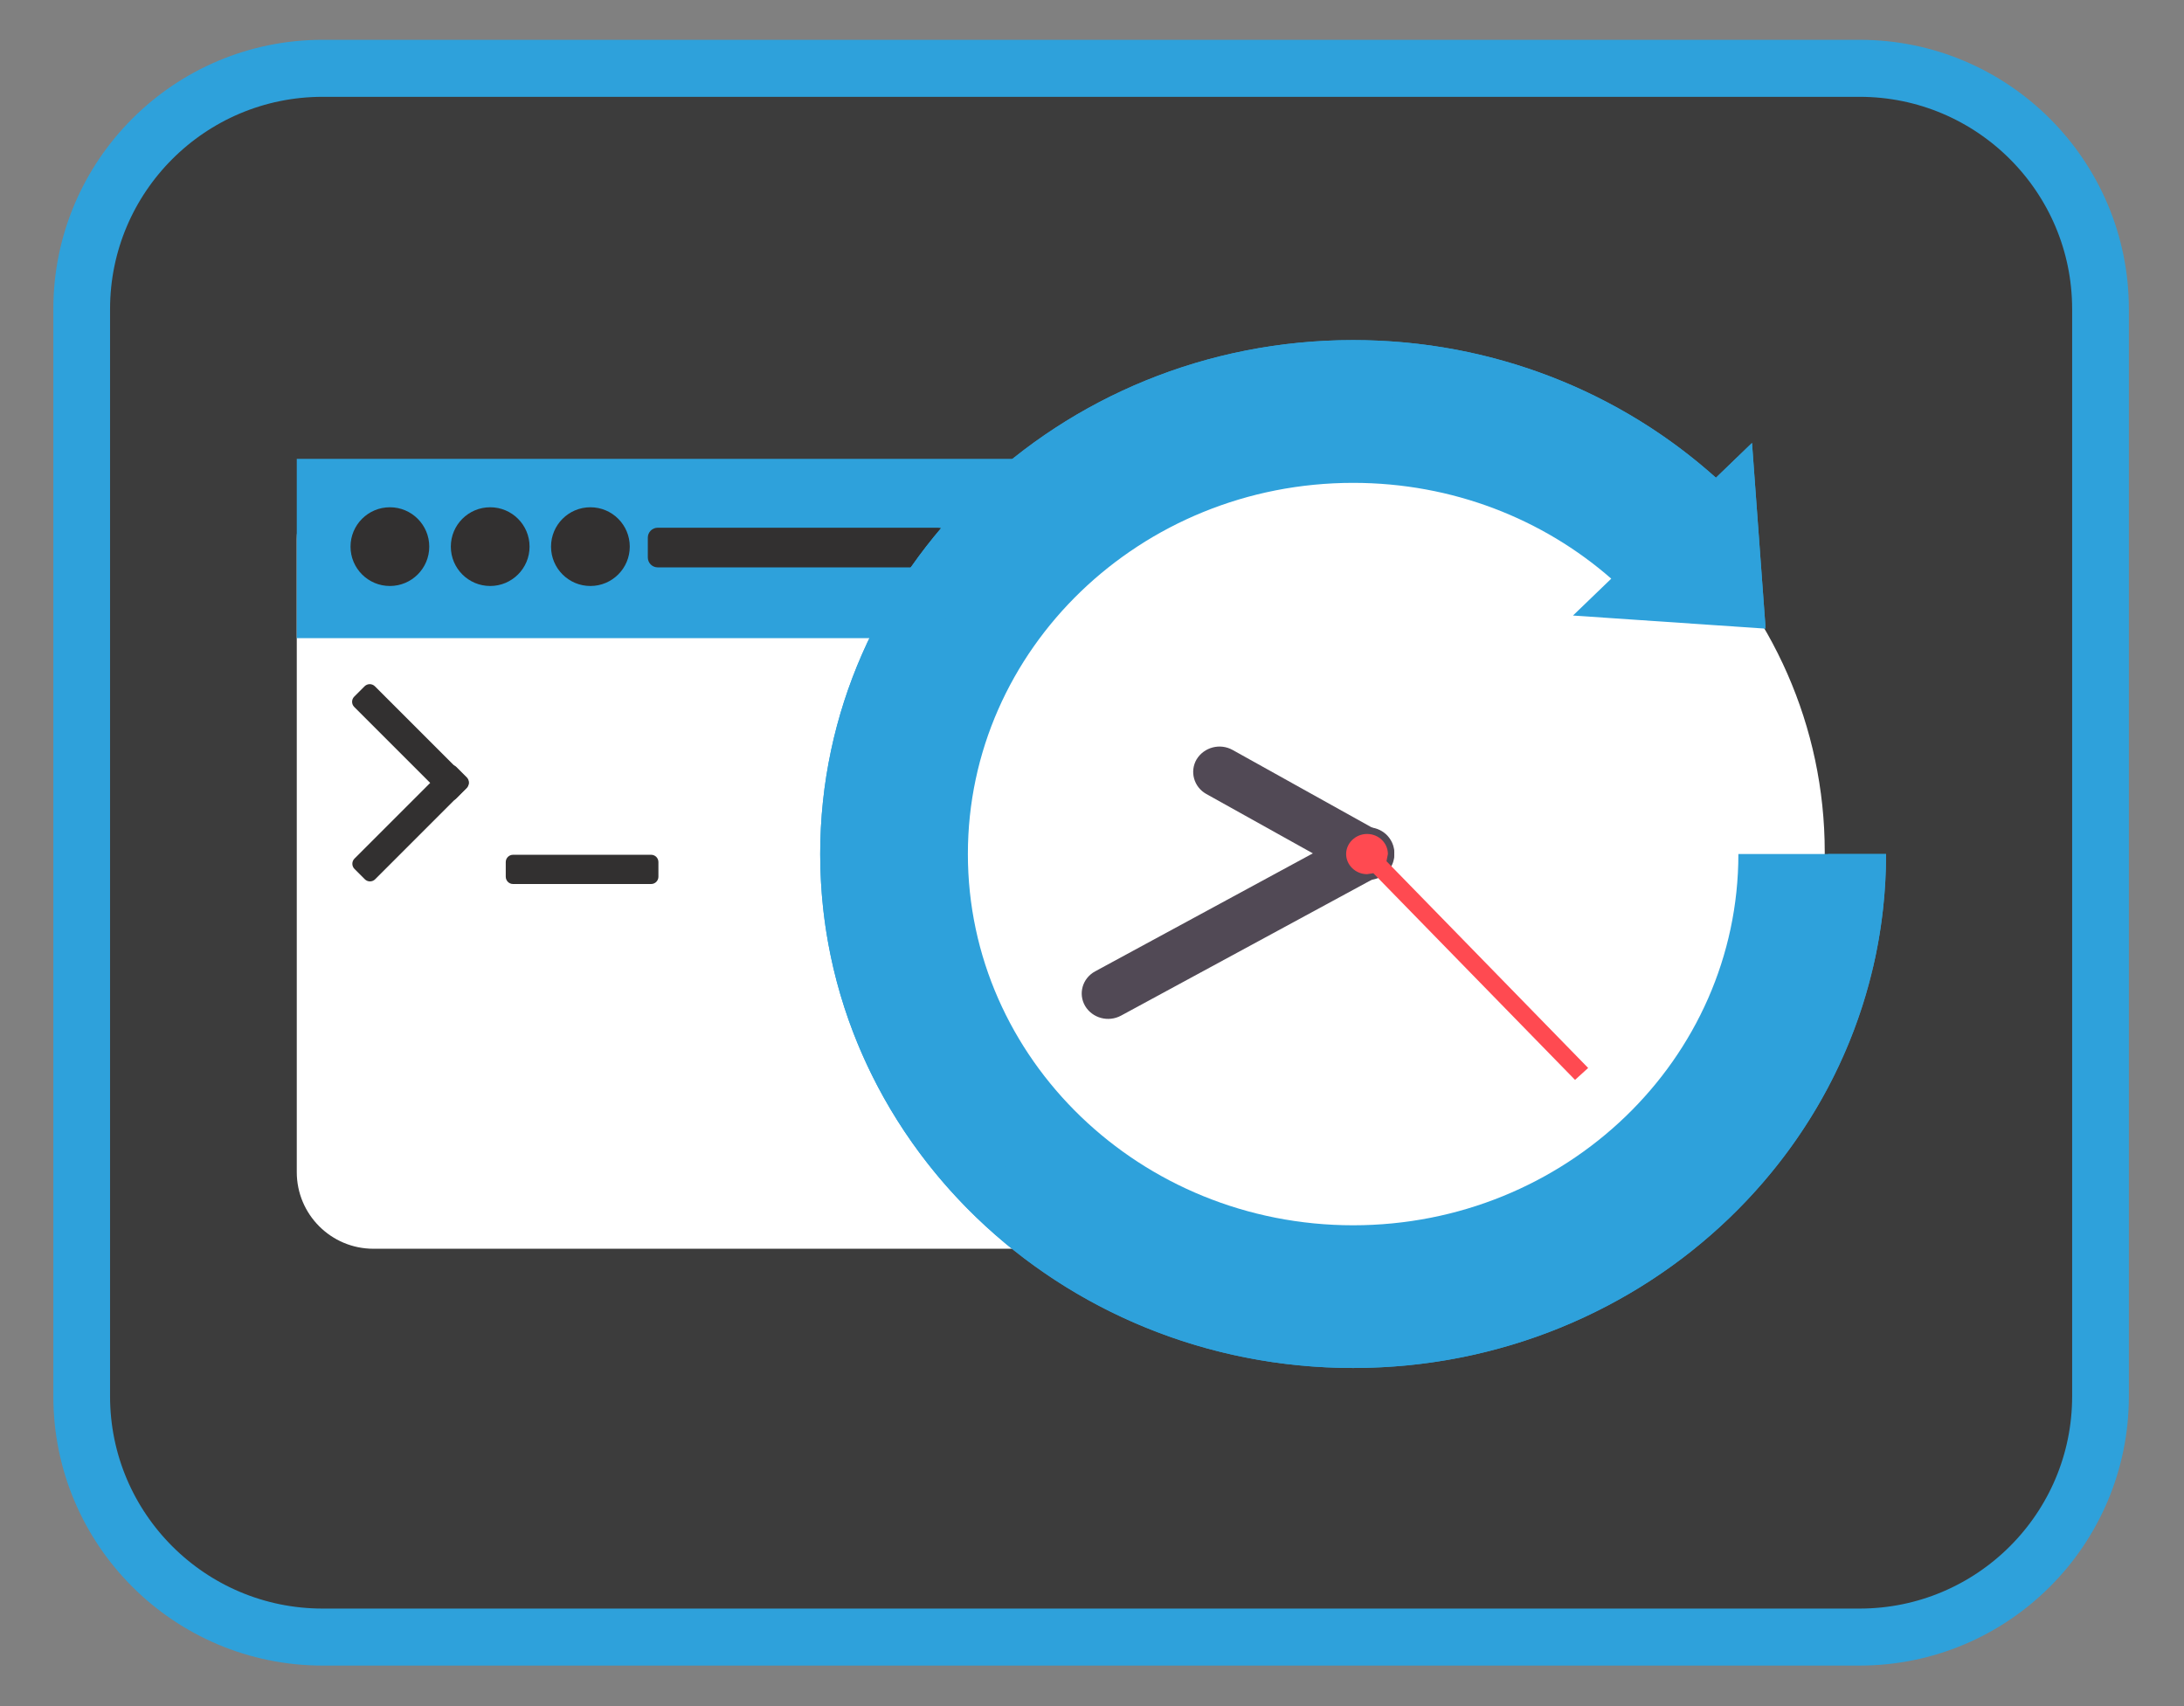 <?xml version="1.0" encoding="UTF-8" standalone="no"?>
<!DOCTYPE svg PUBLIC "-//W3C//DTD SVG 1.1//EN" "http://www.w3.org/Graphics/SVG/1.1/DTD/svg11.dtd">
<svg width="100%" height="100%" viewBox="0 0 192 150" version="1.1" xmlns="http://www.w3.org/2000/svg" xmlns:xlink="http://www.w3.org/1999/xlink" xml:space="preserve" xmlns:serif="http://www.serif.com/" style="fill-rule:evenodd;clip-rule:evenodd;stroke-linecap:round;stroke-linejoin:round;stroke-miterlimit:1.5;">
    <rect x="0" y="0" width="192" height="150" fill="#808080" stroke="none"/>
    <g id="Ebene_12">
        <g>
            <g transform="matrix(0.974,0,0,0.979,4.08,2.759)">
                <path d="M185.4,24.939L185.4,122.578C185.4,134.512 175.655,144.2 163.653,144.2L24.932,144.2C12.93,144.2 3.185,134.512 3.185,122.578L3.185,24.939C3.185,13.005 12.93,3.317 24.932,3.317L163.653,3.317C175.655,3.317 185.4,13.005 185.4,24.939Z" style="fill:rgb(60,60,60);stroke:rgb(46,161,219);stroke-width:5.12px;"/>
            </g>
            <g transform="matrix(1,0,0,1,-1.169,0)">
                <g transform="matrix(1.252,0,0,1.252,-38.097,-16.161)">
                    <g transform="matrix(0.057,0,0,0.057,26.265,40.202)">
                        <path d="M1472.12,185.434L1472.12,965.226C1472.12,1017.31 1429.83,1059.6 1377.74,1059.6L549.402,1059.6C497.313,1059.6 455.023,1017.31 455.023,965.226L455.023,185.434C455.023,133.345 497.313,91.056 549.402,91.056L1377.74,91.056C1429.83,91.056 1472.12,133.345 1472.12,185.434Z" style="fill:white;"/>
                    </g>
                    <g transform="matrix(0.057,0,0,0.013,26.265,43.946)">
                        <rect x="455.023" y="91.056" width="1017.1" height="968.548" style="fill:rgb(46,161,219);"/>
                    </g>
                    <g transform="matrix(0.032,0,0,0.032,177.127,42.37)">
                        <circle cx="-3699.6" cy="278.875" r="86.383" style="fill:rgb(50,48,48);"/>
                    </g>
                    <g transform="matrix(0.032,0,0,0.032,184.17,42.37)">
                        <circle cx="-3699.6" cy="278.875" r="86.383" style="fill:rgb(50,48,48);"/>
                    </g>
                    <g transform="matrix(0.032,0,0,0.032,191.206,42.37)">
                        <circle cx="-3699.6" cy="278.875" r="86.383" style="fill:rgb(50,48,48);"/>
                    </g>
                    <g transform="matrix(0.057,0,0,0.057,193.256,44.48)">
                        <path d="M-1672.55,108.461L-1672.55,132.892C-1672.55,139.634 -1678.03,145.108 -1684.77,145.108L-2029.99,145.108C-2036.73,145.108 -2042.2,139.634 -2042.2,132.892L-2042.2,108.461C-2042.2,101.72 -2036.73,96.246 -2029.99,96.246L-1684.77,96.246C-1678.03,96.246 -1672.55,101.72 -1672.55,108.461Z" style="fill:rgb(50,48,48);"/>
                    </g>
                    <g transform="matrix(0.029,-1.28321e-18,8.91453e-19,0.042,126.099,68.891)">
                        <path d="M-1672.55,108.461L-1672.55,132.892C-1672.55,139.634 -1680.43,145.108 -1690.13,145.108L-2024.62,145.108C-2034.33,145.108 -2042.2,139.634 -2042.2,132.892L-2042.2,108.461C-2042.2,101.72 -2034.33,96.246 -2024.62,96.246L-1690.13,96.246C-1680.43,96.246 -1672.55,101.72 -1672.55,108.461Z" style="fill:rgb(50,48,48);"/>
                    </g>
                    <g transform="matrix(-0.042,0,0,0.042,75.025,43.206)">
                        <g transform="matrix(0.461,0.461,-0.707,0.707,1294.66,1425.82)">
                            <path d="M-1672.55,108.461L-1672.55,132.892C-1672.55,139.634 -1680.95,145.108 -1691.3,145.108L-2023.46,145.108C-2033.8,145.108 -2042.2,139.634 -2042.2,132.892L-2042.2,108.461C-2042.2,101.72 -2033.8,96.246 -2023.46,96.246L-1691.3,96.246C-1680.95,96.246 -1672.55,101.72 -1672.55,108.461Z" style="fill:rgb(50,48,48);"/>
                        </g>
                        <g transform="matrix(-0.461,0.461,-0.707,-0.707,-417.421,1461.5)">
                            <path d="M-1672.55,108.461L-1672.55,132.892C-1672.55,139.634 -1680.95,145.108 -1691.3,145.108L-2023.46,145.108C-2033.8,145.108 -2042.2,139.634 -2042.2,132.892L-2042.2,108.461C-2042.2,101.72 -2033.8,96.246 -2023.46,96.246L-1691.3,96.246C-1680.95,96.246 -1672.55,101.72 -1672.55,108.461Z" style="fill:rgb(50,48,48);"/>
                        </g>
                    </g>
                    <g transform="matrix(0.019,0,0,0.057,138.795,44.426)">
                        <path d="M-1672.55,108.461L-1672.55,132.892C-1672.55,139.634 -1689.08,145.108 -1709.44,145.108L-2005.32,145.108C-2025.68,145.108 -2042.2,139.634 -2042.2,132.892L-2042.2,108.461C-2042.2,101.72 -2025.68,96.246 -2005.32,96.246L-1709.44,96.246C-1689.08,96.246 -1672.55,101.72 -1672.55,108.461Z" style="fill:rgb(50,48,48);"/>
                    </g>
                    <g transform="matrix(1.1655e-18,0.019,-0.057,3.51926e-18,110.377,86.702)">
                        <path d="M-1672.55,108.461L-1672.55,132.892C-1672.55,139.634 -1689.08,145.108 -1709.44,145.108L-2005.32,145.108C-2025.68,145.108 -2042.2,139.634 -2042.2,132.892L-2042.2,108.461C-2042.2,101.72 -2025.68,96.246 -2005.32,96.246L-1709.44,96.246C-1689.08,96.246 -1672.55,101.72 -1672.55,108.461Z" style="fill:rgb(50,48,48);"/>
                    </g>
                </g>
                <g transform="matrix(1.629,0,0,1.571,216.885,-8.791)">
                    <g>
                        <g transform="matrix(1.816,0,0,1.816,-340.865,-664.569)">
                            <path d="M169.008,395.296C169.008,403.094 162.686,409.417 154.887,409.417C147.088,409.417 140.766,403.094 140.766,395.296C140.766,387.496 147.088,381.174 154.887,381.174C162.686,381.174 169.008,387.496 169.008,395.296Z" style="fill:white;fill-rule:nonzero;"/>
                        </g>
                        <g transform="matrix(1.815,0,0,1.815,-340.518,-664.071)">
                            <path d="M147.987,400.278C147.609,400.49 147.134,400.358 146.917,399.979C146.706,399.602 146.839,399.126 147.216,398.913L154.94,394.572C155.317,394.358 155.797,394.493 156.009,394.872C156.223,395.247 156.09,395.727 155.71,395.938L147.987,400.278Z" style="fill:rgb(81,73,85);fill-rule:nonzero;"/>
                        </g>
                        <g transform="matrix(1.815,0,0,1.815,-340.518,-664.071)">
                            <path d="M155.719,394.636C156.091,394.852 156.223,395.329 156.007,395.703C155.791,396.08 155.31,396.208 154.932,395.993L150.521,393.444C150.148,393.228 150.023,392.748 150.233,392.376C150.454,392.001 150.929,391.869 151.306,392.088L155.719,394.636Z" style="fill:rgb(81,73,85);fill-rule:nonzero;"/>
                        </g>
                        <g transform="matrix(1.815,0,0,1.815,-340.518,-664.071)">
                            <path d="M161.875,401.892L161.485,402.26L155.488,395.887L155.302,395.917C154.961,395.917 154.679,395.636 154.679,395.296C154.679,394.956 154.961,394.677 155.302,394.677C155.646,394.677 155.921,394.956 155.921,395.296L155.879,395.517L161.875,401.892Z" style="fill:rgb(255,74,81);fill-rule:nonzero;"/>
                        </g>
                        <g transform="matrix(1.815,0,0,1.815,-340.518,-664.071)">
                            <path d="M146.382,408.667C145.746,408.261 145.139,407.811 144.569,407.321C144.65,407.389 144.731,407.457 144.814,407.523C145.004,407.684 145.205,407.844 145.415,407.994C145.728,408.231 146.051,408.455 146.382,408.667ZM164.924,407.558C164.937,407.546 164.951,407.535 164.964,407.523C164.972,407.517 164.979,407.511 164.987,407.505C164.965,407.523 164.945,407.54 164.924,407.558ZM168.687,403.088C169.439,401.758 170.004,400.308 170.344,398.773L170.35,398.773C170.006,400.308 169.44,401.757 168.687,403.088Z" style="fill:rgb(184,87,77);fill-rule:nonzero;"/>
                        </g>
                    </g>
                    <g transform="matrix(1.815,0,0,1.815,-340.518,-664.071)">
                        <path d="M170.733,395.296C170.733,404.047 163.636,411.143 154.887,411.143C146.139,411.143 139.041,404.047 139.041,395.296C139.041,386.547 146.139,379.449 154.887,379.449C159.055,379.449 162.844,381.059 165.674,383.693L166.747,382.62L167.152,388.346L161.424,387.942L162.562,386.805C160.532,384.964 157.842,383.851 154.887,383.851C148.565,383.851 143.432,388.974 143.432,395.296C143.432,401.618 148.565,406.743 154.887,406.743C161.209,406.743 166.342,401.618 166.342,395.296L170.733,395.296Z" style="fill:rgb(46,161,219);fill-rule:nonzero;"/>
                    </g>
                    <g transform="matrix(1.815,0,0,1.815,-340.518,-664.071)">
                        <path d="M154.887,411.143C154.802,411.143 154.716,411.142 154.631,411.141C151.599,411.093 148.773,410.192 146.382,408.667C146.051,408.455 145.728,408.231 145.415,407.994C145.205,407.844 145.004,407.684 144.814,407.523C144.731,407.457 144.65,407.389 144.569,407.321C141.185,404.414 139.041,400.105 139.041,395.296C139.041,386.547 146.139,379.449 154.887,379.449C155.355,379.449 155.819,379.47 156.277,379.509C156.982,379.571 157.674,379.678 158.35,379.829C159.036,379.982 159.705,380.18 160.355,380.419C162.295,381.133 164.058,382.217 165.558,383.586C165.597,383.622 165.636,383.657 165.674,383.693L166.747,382.62L167.147,388.284L167.149,388.3C164.721,384.052 160.142,381.183 154.887,381.183C147.088,381.183 140.766,387.505 140.766,395.296C140.766,403.096 147.088,409.417 154.887,409.417C162.686,409.417 169.008,403.096 169.008,395.296L170.733,395.296C170.733,396.49 170.601,397.654 170.35,398.773L170.344,398.773C170.004,400.308 169.439,401.758 168.687,403.088C167.731,404.777 166.472,406.275 164.987,407.505C164.979,407.511 164.972,407.517 164.964,407.523C164.951,407.535 164.937,407.546 164.924,407.558C162.252,409.747 158.851,411.082 155.143,411.141C155.058,411.142 154.973,411.143 154.887,411.143Z" style="fill:rgb(46,161,219);fill-rule:nonzero;"/>
                    </g>
                </g>
            </g>
        </g>
    </g>
</svg>
